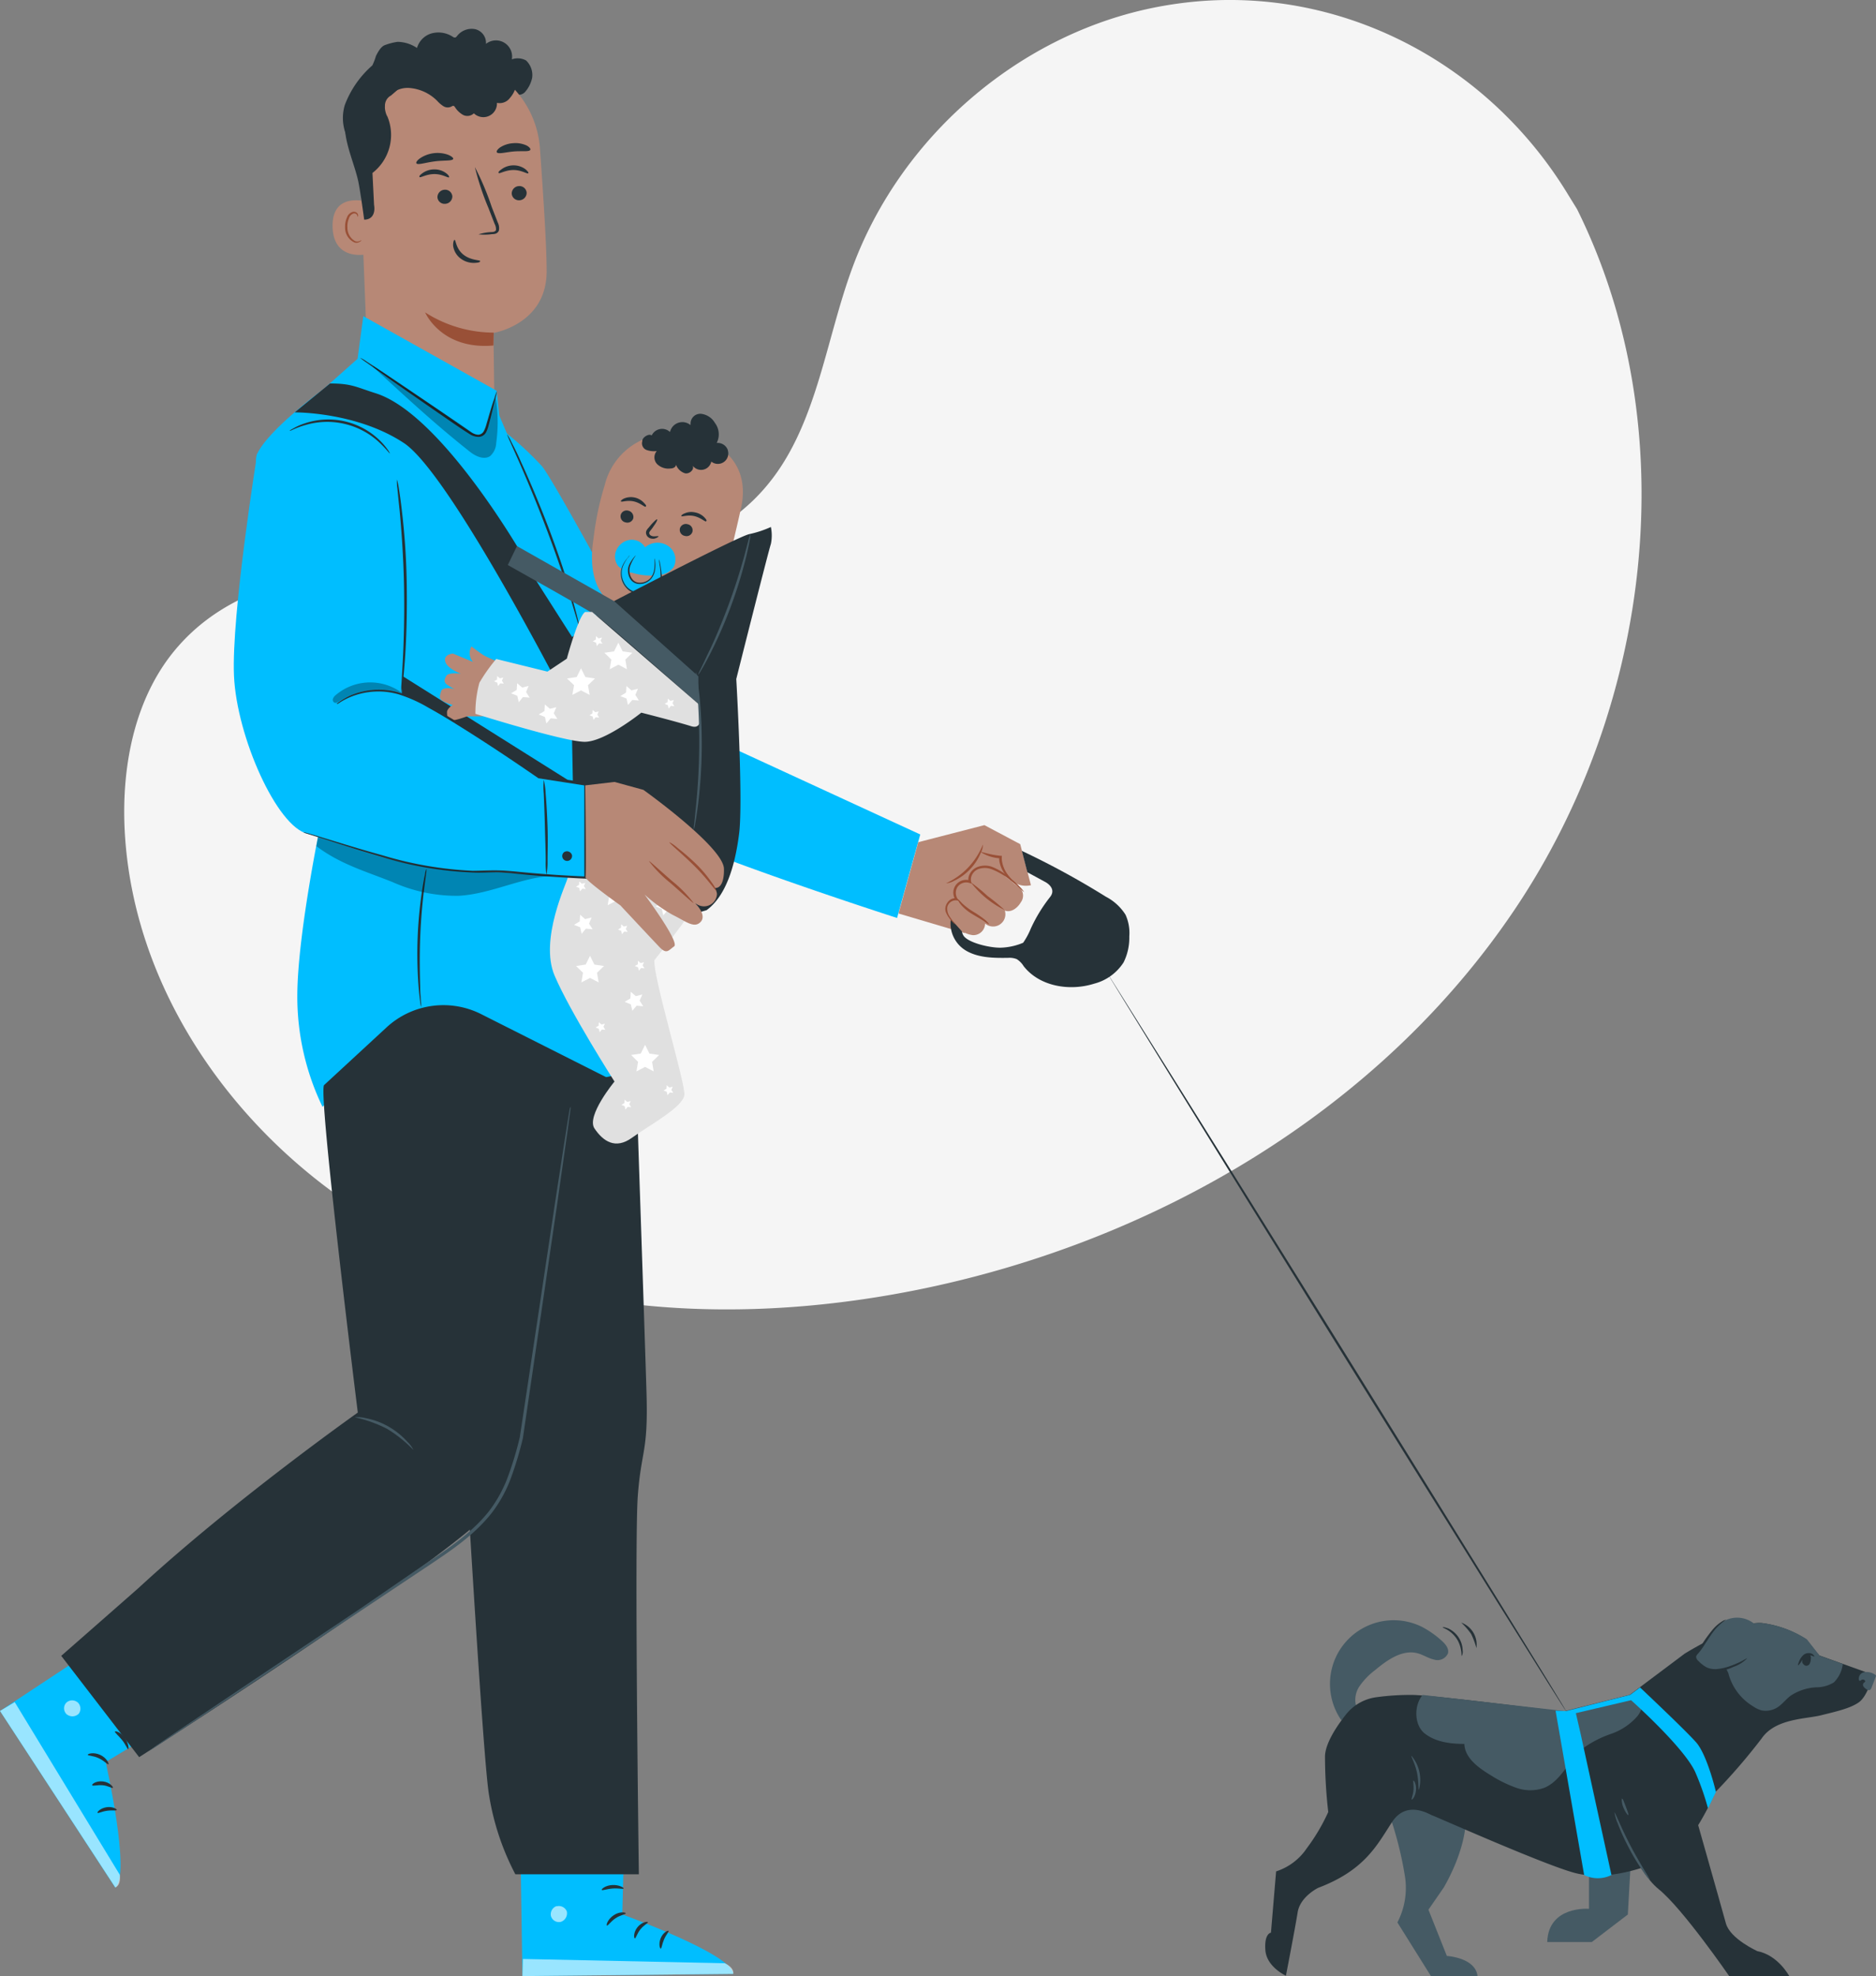 <svg xmlns="http://www.w3.org/2000/svg" viewBox="0 0 305.78 322.08"><rect x="0" y="0" width="305.78" height="322.08" fill="#808080" stroke="none"/><defs><style>.cls-1{fill:#f5f5f5;}.cls-2{fill:#455a64;}.cls-3{fill:#263238;}.cls-4{fill:#00beff;}.cls-5{fill:#b78876;}.cls-6{fill:#995037;}.cls-7{opacity:0.3;}.cls-8{opacity:0.6;}.cls-9{fill:#fff;}.cls-10{fill:#e0e0e0;}</style></defs><g id="Layer_2" data-name="Layer 2"><g id="Layer_1-2" data-name="Layer 1"><g id="freepik--background-simple--inject-3"><path class="cls-1" d="M257.06,34.1l-1.48-2.4c-12.52-20.64-35.17-33.08-59-31.58a64.12,64.12,0,0,0-9.15,1.26C165.7,6,146.81,22.44,139,43.46c-4.6,12.37-5.89,26.6-14.63,36.41C113,92.69,93.68,93.05,76.71,92.52s-36.29-.08-47.6,12.74c-7.09,8-9.35,19.45-8.78,30.2,1.52,28.47,21.36,53.93,46.59,66.58s54.93,13.73,82.59,8.18c38.68-7.79,75.47-29.21,97.58-62.29S274.76,69.8,257.06,34.1Z"></path></g><g id="freepik--Characters--inject-3"><path class="cls-2" d="M259,303.37v7.73s-6.62-.56-6.81,5.41h7.27l5.87-4.48.56-10.06Z"></path><path class="cls-2" d="M238.89,297.1s0,4.27-3.54,10.49l-2.52,3.65,3,7.54s4.68.26,5,3.3h-7.58l-5.48-8.76a12.18,12.18,0,0,0,1.22-7.57,58.87,58.87,0,0,0-2.57-10.12l5.34-1.74Z"></path><path class="cls-2" d="M234.83,267.26a15.4,15.4,0,0,0-3.07-2.12,10.38,10.38,0,0,0-13.13,15.22l2.51-2a3.93,3.93,0,0,1,.44-3.52,11.5,11.5,0,0,1,2.56-2.65c2-1.67,4.48-3.43,7-2.72.89.26,1.68.8,2.58,1a1.86,1.86,0,0,0,2.29-1C236.23,268.6,235.5,267.84,234.83,267.26Z"></path><path class="cls-3" d="M219.36,279.46a7.6,7.6,0,0,1,5-2.85,40.62,40.62,0,0,1,5.93-.37c4,.09,24.5,2.74,24.5,2.74l10.85-2.75,8.94-6.71s8.64-5.38,12.61-5a17.33,17.33,0,0,1,7.21,2.64l2.13,2.64,8.81,3.16s-.91,3.45-2.34,4.47-3.76,1.52-6.2,2.13-7.42.51-9.65,3.76a97.84,97.84,0,0,1-7.53,8.74s-3.86,9.05-7.82,10.78-10.07,3.76-15.15,2.4-22.77-9.25-23.18-9.36-4.17-2.64-6.61,1.13-4.47,7.82-12,10.67c0,0-2.94,1.42-3.35,4S209.6,322,209.6,322s-3.15-1.42-3.35-4.17.91-2.84.91-2.84L208,305a9.56,9.56,0,0,0,5-3.77,31.39,31.39,0,0,0,3.5-5.91,80.11,80.11,0,0,1-.53-9.16C216.07,284.07,217.85,281.37,219.36,279.46Z"></path><path class="cls-2" d="M294.52,267.19a17.33,17.33,0,0,0-7.21-2.64c-2.13-.23-5.61,1.22-8.37,2.62l2.76,5.48a8.92,8.92,0,0,0,4.08,5.47,4.64,4.64,0,0,0,1.35.64,3.59,3.59,0,0,0,3-.8c.58-.47,1.06-1.07,1.66-1.54A8.24,8.24,0,0,1,296,275a5.55,5.55,0,0,0,2.91-.8,5.11,5.11,0,0,0,1.46-3h0l-3.77-1.34Z"></path><path class="cls-3" d="M263,295.19s3.44,9.55,7.36,12.71,11.48,14.15,11.48,14.15h9.79s-1.81-3.4-5.18-4.05c0,0-4.45-2-5.14-4.54s-6.22-22-6.22-22-6.74-5.61-9.36-1.82S263,295.19,263,295.19Z"></path><path class="cls-2" d="M286.41,265.09a4.43,4.43,0,0,0-5-1.09,7,7,0,0,0-2.65,2.41,29,29,0,0,1-2.11,2.93,1.27,1.27,0,0,0-.39.63c-.06.38.24.71.52,1a5.56,5.56,0,0,0,1.14.91c1.39.76,3.11.25,4.58-.35a8.36,8.36,0,0,0,2.32-1.28A3.25,3.25,0,0,0,286,268C285.91,268.1,286.51,265.23,286.41,265.09Z"></path><path class="cls-3" d="M295.72,270c-.05,0-.2-.1-.49-.18a1.08,1.08,0,0,0-1,.19,4.46,4.46,0,0,0-.76,1c-.2.27-.35.42-.39.4s0-.23.13-.55a2.74,2.74,0,0,1,.75-1.14,1.32,1.32,0,0,1,.81-.3,1.29,1.29,0,0,1,.64.15C295.68,269.76,295.77,270,295.72,270Z"></path><path class="cls-3" d="M294.84,269.6a.78.78,0,0,0-.76.28,1,1,0,0,0-.32.8.55.55,0,0,0,0,.28h0a1.09,1.09,0,0,0,.28.36.64.64,0,0,0,.29.16.61.61,0,0,0,.63-.31,1.64,1.64,0,0,0,.19-.72C295.21,270.15,295.16,269.72,294.84,269.6Z"></path><path class="cls-2" d="M304.24,272.53a1.08,1.08,0,0,0-.94.29,1.05,1.05,0,0,0-.31.92.19.19,0,0,0,.09.17c.11.06.21,0,.31-.11a.46.46,0,0,1,.48,0c.1.05.19.19.13.29s-.11.09-.17.14a.48.48,0,0,0-.11.6,1.32,1.32,0,0,0,.48.46.61.61,0,0,0,.47.17c.22,0,.34-.28.42-.5l.68-1.76a.14.14,0,0,0,0-.09.24.24,0,0,0-.12-.16,2.5,2.5,0,0,0-1.53-.45"></path><path class="cls-3" d="M284.8,270.25a5.55,5.55,0,0,1-2.24,1.41,9.16,9.16,0,0,1-2.8.8,3.87,3.87,0,0,1-1.75-.29,5.49,5.49,0,0,1-1.49-1.13,1.38,1.38,0,0,1-.49-.94,1.36,1.36,0,0,1,.48-.89,12.48,12.48,0,0,0,1-1.37,24.08,24.08,0,0,1,1.7-2.31,6.52,6.52,0,0,1,1.49-1.28,1.64,1.64,0,0,1,.67-.27,8.37,8.37,0,0,0-1.93,1.73c-.51.63-1,1.44-1.61,2.35a11.59,11.59,0,0,1-1,1.38c-.2.22-.38.43-.37.62a1,1,0,0,0,.37.64,5.41,5.41,0,0,0,1.37,1.06,3.46,3.46,0,0,0,1.56.27,9,9,0,0,0,2.7-.67,12.43,12.43,0,0,0,1.74-.8A4,4,0,0,1,284.8,270.25Z"></path><path class="cls-2" d="M267.21,275.13a4,4,0,0,1-.44,4.71,10.09,10.09,0,0,1-4.19,2.75,17.65,17.65,0,0,0-4.49,2.3c-2.4,1.95-3.57,5.35-6.41,6.5a6.78,6.78,0,0,1-4.49,0,20.4,20.4,0,0,1-4.11-2c-2-1.21-4.31-2.81-4.4-5.17-2.25,0-4.62-.29-6.41-1.66s-1.84-4.59-.39-6.32L255,278.87l10.65-2.64Z"></path><path class="cls-4" d="M276.44,283.94c-1.86-2.09-9.12-8.92-9.12-8.92l-1.6,1.21-10.42,2.64-1.75-.06,4.66,26.78a5,5,0,0,0,4.45,0l-5-22.9-.8-3.48,9-2.11S274.75,285,276.4,289a42.88,42.88,0,0,1,2,5.74l1.29-2.69S278.28,286,276.44,283.94Z"></path><path class="cls-2" d="M268.94,306.39a6.94,6.94,0,0,1-1.15-1.43,33.51,33.51,0,0,1-2.3-3.81,35,35,0,0,1-1.82-4,7.21,7.21,0,0,1-.52-1.77c.12,0,1.11,2.58,2.71,5.61S269,306.3,268.94,306.39Z"></path><path class="cls-3" d="M264.17,294.85a4.24,4.24,0,0,1-.62-4.06c.12,0,0,.94.2,2A13.1,13.1,0,0,1,264.17,294.85Z"></path><path class="cls-2" d="M265.4,295.82c-.09.05-.49-.48-.8-1.24s-.3-1.43-.2-1.45.33.58.6,1.31S265.51,295.76,265.4,295.82Z"></path><path class="cls-2" d="M231.28,291.68c-.13,0,0-1.3-.33-2.82s-1-2.62-.88-2.69A6.07,6.07,0,0,1,231.28,291.68Z"></path><path class="cls-2" d="M230.11,293.29c-.11-.06.21-.69.28-1.53s-.11-1.52,0-1.56.5.64.41,1.6S230.19,293.37,230.11,293.29Z"></path><path class="cls-3" d="M238.26,269.89c-.07,0,0-.35-.11-.88a4.75,4.75,0,0,0-.71-1.92,4.92,4.92,0,0,0-1.48-1.43c-.46-.27-.8-.38-.8-.45s.38,0,.91.2a4.07,4.07,0,0,1,2.34,3.58A1.41,1.41,0,0,1,238.26,269.89Z"></path><path class="cls-3" d="M240.64,268.58a12.38,12.38,0,0,0-.86-2.29,11.8,11.8,0,0,0-1.61-1.84,3.81,3.81,0,0,1,2.48,4.13Z"></path><path class="cls-3" d="M57,23.12a7.38,7.38,0,0,1-.8-6,16.1,16.1,0,0,1,4.49-6.46c.17-.12-.48.45,0,0a10.2,10.2,0,0,0,.59-1.54c.65-1.31,1.11-1.68,1.6-1.82a9.24,9.24,0,0,1,1.93-.48,5.81,5.81,0,0,1,3.16,1,3.47,3.47,0,0,1,2.46-2.4A4.27,4.27,0,0,1,73.81,6a.55.55,0,0,0,.35.12c.15,0,.24-.14.34-.25a3,3,0,0,1,2.93-1.12,2.29,2.29,0,0,1,1.78,2.4,2.63,2.63,0,0,1,4.22,2.52,2.83,2.83,0,0,1,2.31.18,3.27,3.27,0,0,1,1,2.82,5.06,5.06,0,0,1-1.23,2.4c-.73.64-1.34.24-2.3.45a8.28,8.28,0,0,1-4.28.17"></path><path class="cls-5" d="M88,24.07A15.9,15.9,0,0,0,72.12,9.41h-.8c-8.89.49-13.42,8.32-12.68,17.18l1.61,41H80.61l-.18-13.33S89,52.91,89.1,44.37C89.12,40.25,88.55,31.75,88,24.07Z"></path><path class="cls-6" d="M80.47,54.21a20.78,20.78,0,0,1-11.18-3.3s2.62,6.15,11.14,5.4Z"></path><path class="cls-3" d="M85.84,31.42a1.22,1.22,0,0,1-1.17,1.22,1.17,1.17,0,0,1-1.26-1.08v0a1.22,1.22,0,0,1,1.18-1.23,1.17,1.17,0,0,1,1.25,1.08Z"></path><path class="cls-3" d="M86.1,28.24c-.15.16-1.07-.53-2.4-.53s-2.28.65-2.41.49.09-.35.51-.65a3.28,3.28,0,0,1,1.94-.6,3.21,3.21,0,0,1,1.89.62C86,27.88,86.22,28.17,86.1,28.24Z"></path><path class="cls-3" d="M73.73,32a1.22,1.22,0,0,1-1.18,1.22,1.16,1.16,0,0,1-1.25-1.07v0a1.23,1.23,0,0,1,1.18-1.23A1.18,1.18,0,0,1,73.73,32Z"></path><path class="cls-3" d="M73.19,28.89c-.15.16-1.07-.53-2.4-.52s-2.28.65-2.4.49.08-.35.5-.66a3.33,3.33,0,0,1,1.93-.59,3.11,3.11,0,0,1,1.9.62C73.13,28.53,73.26,28.82,73.19,28.89Z"></path><path class="cls-3" d="M78,38.19a8.57,8.57,0,0,1,2.13-.37c.34,0,.65-.11.71-.33a1.75,1.75,0,0,0-.22-1l-1-2.58a44.2,44.2,0,0,1-2.22-6.68,43.66,43.66,0,0,1,2.74,6.48l1,2.57a2,2,0,0,1,.17,1.32.86.86,0,0,1-.55.49,2.22,2.22,0,0,1-.57.07A8.68,8.68,0,0,1,78,38.19Z"></path><path class="cls-3" d="M74.09,39.09c.21,0,.21,1.42,1.43,2.4s2.73.86,2.74,1.06-.34.28-1,.3a3.57,3.57,0,0,1-2.29-.8,3.09,3.09,0,0,1-1.11-2C73.83,39.44,74,39.08,74.09,39.09Z"></path><path class="cls-3" d="M73.87,25.9c-.13.36-1.44.2-3,.4s-2.78.64-3,.32c-.09-.16.12-.49.62-.84a5.14,5.14,0,0,1,4.53-.56C73.63,25.47,73.92,25.75,73.87,25.9Z"></path><path class="cls-3" d="M86.42,24.45c-.25.32-1.38.12-2.71.24s-2.4.45-2.71.16c-.12-.13,0-.44.48-.8a4.43,4.43,0,0,1,2.15-.71,4.34,4.34,0,0,1,2.22.38C86.35,24,86.53,24.29,86.42,24.45Z"></path><path class="cls-5" d="M59.9,32.91c-.14-.06-5.85-1.74-5.69,4.1s6,4.45,6,4.28S59.9,32.91,59.9,32.91Z"></path><path class="cls-6" d="M58.88,39.14a1.41,1.41,0,0,1-.27.15,1,1,0,0,1-.75,0,2.49,2.49,0,0,1-1.23-2.22,3.17,3.17,0,0,1,.24-1.46,1.19,1.19,0,0,1,.73-.81.52.52,0,0,1,.61.26.92.92,0,0,1,.08.29s.13-.1.07-.34a.63.63,0,0,0-.24-.36.81.81,0,0,0-.57-.13,1.42,1.42,0,0,0-1,.93,3.58,3.58,0,0,0-.3,1.61,2.62,2.62,0,0,0,1.56,2.47,1.08,1.08,0,0,0,.92-.18C58.88,39.27,58.91,39.15,58.88,39.14Z"></path><path class="cls-3" d="M63.73,15.57l2.89-2.49,9.18,1.4,6.41-1.66,3.87.59c-.73,1-.14-.33-1.61-1.44a18.91,18.91,0,0,0-11-4c-4-.08-12,4.75-14.93,7.49-2.3,2.19-2.28,4.09-2.28,4.09-.37,3.16,1.39,6.74,2.1,9.84.36,1.6,1,6.41,1,6.41h0c1.34,0,1.84-1.08,1.61-2.41l-.26-5.2A7.85,7.85,0,0,0,63.15,19C62.87,18.62,62.12,16.45,63.73,15.57Z"></path><path class="cls-3" d="M62.54,17a4.18,4.18,0,0,1,4.08-2.67,7.15,7.15,0,0,1,4.64,2.11,5,5,0,0,0,1,.86,1.32,1.32,0,0,0,1.29.08c.12-.06.25-.16.39-.12a.43.43,0,0,1,.21.19,3.71,3.71,0,0,0,1.35,1.29,1.54,1.54,0,0,0,1.74-.27A2.22,2.22,0,0,0,81,16.76a2.08,2.08,0,0,0,2.12-.8,4.33,4.33,0,0,0-.36-6.11,5.11,5.11,0,0,0-.71-.51,7.94,7.94,0,0,0-2.82-.8,35.77,35.77,0,0,0-4.62-.34,5.69,5.69,0,0,0-2,.24c-.89.32-1.61,1-2.57,1.16a4.48,4.48,0,0,1-1.77-.29,7.25,7.25,0,0,0-2.57-.37,6.81,6.81,0,0,0-4.25,2.66,7.16,7.16,0,0,0-1.79,3.08,3,3,0,0,0,1.14,3.2,1.48,1.48,0,0,0,1.35.18.89.89,0,0,0,.5-1.16h0"></path><path class="cls-4" d="M82.3,70.39a53.07,53.07,0,0,1,6,5.55c2.37,2.7,23.63,42.52,23.63,42.52L150,136l-3.78,13.61s-38.66-12.42-44.71-17.17-15.61-25.79-15.61-25.79Z"></path><path class="cls-4" d="M52.57,63.55S43.76,70,41.9,74,52.57,132.7,52.57,132.7,48.46,152,48.46,162.39a41.33,41.33,0,0,0,4.11,18l14.21-13.89s25,13.25,31.6,11.68,9.48-1.29,9.48-1.29L97.75,106.15,81.37,67.7l-.4-4L59.22,51.53l-.94,6.95Z"></path><path class="cls-3" d="M94.61,102.81a9.71,9.71,0,0,1-.42-1.29c-.27-.89-.62-2.09-1.06-3.52-.91-3-2.25-7-3.93-11.47s-3.33-8.39-4.57-11.22L83.15,72a10.25,10.25,0,0,1-.51-1.25,8.38,8.38,0,0,1,.66,1.17c.4.8,1,1.91,1.6,3.32,1.3,2.82,3,6.77,4.68,11.22s3,8.54,3.83,11.53c.42,1.5.74,2.72.92,3.57A8.13,8.13,0,0,1,94.61,102.81Z"></path><path class="cls-3" d="M81,63.73a6.21,6.21,0,0,1-.26,1.21l-.8,3.26c-.1.35-.18.7-.29,1.08a5,5,0,0,1-.42,1.17A1.4,1.4,0,0,1,78,71.2a2.68,2.68,0,0,1-1.43-.44c-1.61-1-3.27-2.2-5.07-3.42C68,64.9,64.75,62.67,62.43,61l-2.74-1.94a8.76,8.76,0,0,1-1-.76,6.34,6.34,0,0,1,1.07.62l2.8,1.84C65,62.4,68.2,64.55,71.77,67l5,3.44a2.29,2.29,0,0,0,1.18.4,1.05,1.05,0,0,0,.9-.57,5.13,5.13,0,0,0,.42-1.09c.1-.36.21-.72.31-1.06.38-1.31.71-2.41,1-3.21A8.16,8.16,0,0,1,81,63.73Z"></path><g class="cls-7"><path d="M80.79,64.75c-.8,1.72-1,3.74-1.79,5.46a1.6,1.6,0,0,1-1,.8c-.31,0-1-.47-1.25-.65-5.29-3.69-10.61-7-15.9-10.73v.21c5.26,4.81,9.82,9.1,15.75,13.79.93.74,2.28,1.36,3.28.71a3,3,0,0,0,1-2.13A24.88,24.88,0,0,0,80.79,64.75Z"></path></g><path class="cls-3" d="M68.65,164.13a3.61,3.61,0,0,1-.16-.87c-.09-.57-.18-1.39-.26-2.4a69.35,69.35,0,0,1,.61-16c.16-1,.31-1.82.44-2.4a2.81,2.81,0,0,1,.23-.86,4.35,4.35,0,0,1-.07.88c-.08.66-.19,1.46-.31,2.41-.25,2-.52,4.8-.64,7.95s-.06,5.94,0,8c0,1,.09,1.76.12,2.41A3.88,3.88,0,0,1,68.65,164.13Z"></path><path class="cls-4" d="M84.73,294.44l.42,27.62,34.37-.36c-.25-3.27-18.09-9.68-18.09-9.68l.46-17.71Z"></path><g class="cls-8"><path class="cls-9" d="M90.79,310.63a1.42,1.42,0,0,0-1,1.6,1.35,1.35,0,0,0,1.6,1,1.47,1.47,0,0,0,1-1.71,1.4,1.4,0,0,0-1.76-.8"></path></g><g class="cls-8"><path class="cls-9" d="M85.15,322.06l.07-2.79,32.92.7s1.54.65,1.38,1.73Z"></path></g><path class="cls-3" d="M102,311.83c0,.17-.85.26-1.66.8s-1.25,1.26-1.41,1.2.09-1,1.09-1.68S102,311.68,102,311.83Z"></path><path class="cls-3" d="M105.61,313.29c0,.16-.68.46-1.24,1.17s-.73,1.47-.89,1.46-.28-.95.43-1.83S105.61,313.13,105.61,313.29Z"></path><path class="cls-3" d="M107.7,317.59c-.15,0-.39-.81,0-1.73s1.2-1.3,1.27-1.16-.41.63-.74,1.4S107.85,317.56,107.7,317.59Z"></path><path class="cls-3" d="M101.65,307.79c-.07.15-.8-.08-1.8,0s-1.68.37-1.77.23.62-.75,1.73-.8S101.73,307.66,101.65,307.79Z"></path><path class="cls-3" d="M100.78,303.72a3.14,3.14,0,0,1-1.72,0,7.59,7.59,0,0,1-1.8-.53,9.25,9.25,0,0,1-1-.51,2.63,2.63,0,0,1-.53-.4.74.74,0,0,1-.08-.9.91.91,0,0,1,.73-.39,2,2,0,0,1,.64.08,6.84,6.84,0,0,1,1.08.36,6.13,6.13,0,0,1,1.6,1c.8.73,1.08,1.36,1,1.39s-.47-.47-1.29-1.07a7.2,7.2,0,0,0-1.54-.85,8.78,8.78,0,0,0-1-.29c-.36-.09-.67-.09-.8.08s0,.08,0,.19a2.19,2.19,0,0,0,.39.29c.29.18.6.35.91.51a9.84,9.84,0,0,0,1.67.62A10.56,10.56,0,0,1,100.78,303.72Z"></path><path class="cls-3" d="M100.57,304a2.83,2.83,0,0,1-.47-1.66,5.47,5.47,0,0,1,.21-1.89,6.08,6.08,0,0,1,.43-1.05,1.46,1.46,0,0,1,1.09-.88.79.79,0,0,1,.72.48,1.87,1.87,0,0,1,.19.62,4.5,4.5,0,0,1,0,1.16,4.13,4.13,0,0,1-.72,1.79c-.67.9-1.36,1.1-1.38,1a6.8,6.8,0,0,0,1-1.27,4,4,0,0,0,.53-1.61,3.29,3.29,0,0,0,0-1c-.06-.37-.2-.66-.33-.62a1.22,1.22,0,0,0-.6.57,4.87,4.87,0,0,0-.41.94,5.57,5.57,0,0,0-.32,1.72C100.48,303.31,100.64,303.93,100.57,304Z"></path><path class="cls-4" d="M23.05,263.64,0,278.86l18.78,28.77c2.63-2-1.56-20.45-1.56-20.45L32.39,278Z"></path><g class="cls-8"><path class="cls-9" d="M12.66,277.46a1.39,1.39,0,0,0-1.87.06,1.34,1.34,0,0,0,.05,1.85,1.48,1.48,0,0,0,2-.07,1.41,1.41,0,0,0-.27-1.93"></path></g><g class="cls-8"><path class="cls-9" d="M0,278.85l2.4-1.44,17.12,28.13s.28,1.64-.72,2.09Z"></path></g><path class="cls-3" d="M17.67,287.54c-.14.09-.66-.57-1.6-1s-1.73-.37-1.76-.54.92-.48,2,0S17.82,287.49,17.67,287.54Z"></path><path class="cls-3" d="M18.39,291.38c-.12.12-.75-.34-1.65-.42s-1.61.18-1.71,0,.65-.76,1.77-.62S18.52,291.28,18.39,291.38Z"></path><path class="cls-3" d="M15.9,295.45c-.12-.11.46-.76,1.47-.91s1.74.32,1.66.46-.76,0-1.61.12S16,295.58,15.9,295.45Z"></path><path class="cls-3" d="M20.89,285.07c-.16,0-.39-.74-1-1.49s-1.22-1.22-1.15-1.37,1,.12,1.6,1S21.05,285.07,20.89,285.07Z"></path><path class="cls-3" d="M23.87,282.17c-.06,0-.51-.46-.94-1.45a7.9,7.9,0,0,1-.62-2.93,1.78,1.78,0,0,1,.06-.65.72.72,0,0,1,.7-.55.91.91,0,0,1,.72.4,1.88,1.88,0,0,1,.28.59,6.12,6.12,0,0,1,.28,1.1,6.05,6.05,0,0,1,0,1.9,3,3,0,0,1-.62,1.6c-.09,0,.14-.65.2-1.66a6.92,6.92,0,0,0-.11-1.76,8,8,0,0,0-.28-1c-.12-.35-.29-.62-.47-.61s-.1,0-.15.14a1.93,1.93,0,0,0,0,.48,9.24,9.24,0,0,0,.06,1.05,10.06,10.06,0,0,0,.38,1.73A15,15,0,0,1,23.87,282.17Z"></path><path class="cls-3" d="M23.55,282.11c-.06,0,.26-.64,1.14-1.28a5.54,5.54,0,0,1,2.82-1,1.38,1.38,0,0,1,1.32.45.79.79,0,0,1,0,.86,2.23,2.23,0,0,1-.43.49,3.68,3.68,0,0,1-1,.63,4,4,0,0,1-1.89.36c-1.11-.08-1.66-.55-1.6-.6a12.25,12.25,0,0,0,1.6.19,4.12,4.12,0,0,0,1.65-.43,3.43,3.43,0,0,0,.8-.57c.27-.25.45-.52.35-.61a1,1,0,0,0-.8-.2,5.7,5.7,0,0,0-1,.15,6.07,6.07,0,0,0-1.6.66C24,281.69,23.62,282.17,23.55,282.11Z"></path><path class="cls-3" d="M52.82,176.85c-1,1.22,5.5,53.37,5.5,53.37s-20.17,14.25-35.64,28.5c-1.12,1-12.7,11.15-12.7,11.15l12.7,16.51s55-35.07,58.44-41.62,19-68.54,19-68.54L78.46,165.3A13.66,13.66,0,0,0,63,167.45Z"></path><path class="cls-3" d="M72.6,182c.28,2.28,5.7,102.63,7.12,110.61A42,42,0,0,0,84,305.47h20.13s-.74-54.16-.17-61.69,1.7-7,1.42-16.68-1.71-51-1.71-52.16S72.6,182,72.6,182Z"></path><path class="cls-2" d="M93,180.4v.27l-.1.8c-.1.71-.24,1.74-.42,3.05-.38,2.68-.93,6.53-1.61,11.35-1.41,9.66-3.39,23.14-5.64,38.52h0a57.58,57.58,0,0,1-1.89,6.33,21.6,21.6,0,0,1-3.3,6c-3,3.73-6.92,6.25-10.57,8.7l-10.61,7.07-18,12-12.13,8-3.34,2.19-.86.55a1.92,1.92,0,0,1-.31.18l.28-.22a8.36,8.36,0,0,0,.8-.58l3.27-2.23,12.12-8.14,17.93-12L69.15,255c3.66-2.45,7.57-5,10.48-8.61a21.44,21.44,0,0,0,3.21-5.86,56.53,56.53,0,0,0,1.88-6.27h0c2.32-15.36,4.34-28.84,5.79-38.5.74-4.81,1.33-8.65,1.75-11.33.21-1.31.37-2.33.48-3,.06-.33.1-.59.14-.8A.66.66,0,0,1,93,180.4Z"></path><path class="cls-2" d="M67.39,236.32a21.18,21.18,0,0,0-4.32-3.46A21.1,21.1,0,0,0,57.84,231a4.41,4.41,0,0,1,1.66.11,12.09,12.09,0,0,1,3.77,1.36A12.38,12.38,0,0,1,66.42,235,4.64,4.64,0,0,1,67.39,236.32Z"></path><path class="cls-5" d="M120.84,82.57s-2.3,10.37-3.3,13.05a23.81,23.81,0,0,0-1.16,3.68l-.89,3.36a7.29,7.29,0,0,1-8.6,5.23h0a7.27,7.27,0,0,1-5.61-8.63v-.13c-4.26-1.53-5.36-6.2-4.54-11.34a48.33,48.33,0,0,1,1.83-8.74,10.92,10.92,0,0,1,6.27-7.43,12.61,12.61,0,0,1,12,1C120.44,74.93,121.67,78.41,120.84,82.57Z"></path><path class="cls-3" d="M101.18,83.9a1,1,0,0,0,.8,1.24h0a1,1,0,0,0,1.24-.66v0a1.06,1.06,0,0,0-.81-1.25h0a1,1,0,0,0-1.24.7Z"></path><path class="cls-3" d="M101.21,81.72c.09.16,1-.25,2.1,0s1.79,1,1.94.85,0-.31-.31-.64a2.89,2.89,0,0,0-3.23-.68C101.32,81.43,101.15,81.65,101.21,81.72Z"></path><path class="cls-3" d="M110.83,86.1a1,1,0,0,0,.79,1.24h0a1,1,0,0,0,1.24-.66v0a1,1,0,0,0-.79-1.24h0a1,1,0,0,0-1.25.69Z"></path><path class="cls-3" d="M111.05,84.11c.1.16,1-.25,2.1,0s1.8,1,1.95.85,0-.32-.3-.65a2.84,2.84,0,0,0-1.53-.8,2.68,2.68,0,0,0-1.7.17C111.2,83.82,111.05,84,111.05,84.11Z"></path><path class="cls-6" d="M101.35,99.13s5.6,1.32,7.16.64c0,0-1.44,2.52-7.36.93Z"></path><path class="cls-3" d="M107.11,84.65c-.06-.05-.28.13-.59.45-.16.16-.34.35-.53.58l-.29.35a1.87,1.87,0,0,0-.33.45.81.81,0,0,0,0,.68.88.88,0,0,0,.39.46,1,1,0,0,0,.49.17,1.41,1.41,0,0,0,.41,0c.48-.13.69-.32.67-.38s-.31,0-.71,0a1,1,0,0,1-.6-.17.48.48,0,0,1-.17-.23.34.34,0,0,1,0-.28,1.78,1.78,0,0,1,.25-.36l.28-.37c.16-.24.32-.46.44-.65C107.05,85,107.17,84.7,107.11,84.65Z"></path><path class="cls-4" d="M108.79,88.91a3.09,3.09,0,0,0-3.64.29A2.54,2.54,0,0,0,102.59,88a2.86,2.86,0,0,0-2.21,1.89,2.54,2.54,0,0,0,.41,2.4,4.13,4.13,0,0,0,2.29,1.07,10.43,10.43,0,0,0,4.71.31,3.23,3.23,0,0,0,2-1.23A2.67,2.67,0,0,0,108.79,88.91Z"></path><path class="cls-4" d="M107.71,94.58a2.52,2.52,0,0,1-1.61,1.76,3.63,3.63,0,0,1-3.67-.22,3.38,3.38,0,0,1-1.16-3.5,5.37,5.37,0,0,1,1.36-2.14h1a4.89,4.89,0,0,0-1.2,2.47c0,1.07.72,2.41,2.35,2,2.55-.54,1.86-4,1.86-4l.71.17A15.69,15.69,0,0,1,107.71,94.58Z"></path><path class="cls-3" d="M102.66,90.48a3.14,3.14,0,0,1-.39.51,5.58,5.58,0,0,0-.8,1.48,3.27,3.27,0,0,0,.2,2.4A2.92,2.92,0,0,0,104,96.56a4.14,4.14,0,0,0,2.87-.8,2.28,2.28,0,0,0,.71-1.09,3.17,3.17,0,0,0,.08-1.15c0-.72-.13-1.31-.18-1.71a3.55,3.55,0,0,1-.06-.64,2.69,2.69,0,0,1,.16.62,16.57,16.57,0,0,1,.25,1.72,3,3,0,0,1,0,1.23,2.4,2.4,0,0,1-.76,1.19,4.21,4.21,0,0,1-3,.88,3.13,3.13,0,0,1-1.56-.61,3.45,3.45,0,0,1-1.13-3.8,4.8,4.8,0,0,1,.93-1.49A2.5,2.5,0,0,1,102.66,90.48Z"></path><path class="cls-3" d="M106.69,91a1.13,1.13,0,0,1,.1.44,5,5,0,0,1,0,1.22,3,3,0,0,1-.68,1.71,2.49,2.49,0,0,1-2.09.8,1.8,1.8,0,0,1-1.08-.54,2.29,2.29,0,0,1-.51-1,2.76,2.76,0,0,1-.06-1,2.9,2.9,0,0,1,.29-.81,6.24,6.24,0,0,1,.68-1,1.57,1.57,0,0,1,.31-.32,7.18,7.18,0,0,0-.8,1.42,2.74,2.74,0,0,0-.24.8,2.48,2.48,0,0,0,.08.9,2.09,2.09,0,0,0,.47.88,1.48,1.48,0,0,0,.92.46,2.34,2.34,0,0,0,1.9-.69,2.94,2.94,0,0,0,.67-1.6A11.61,11.61,0,0,0,106.69,91Z"></path><path class="cls-3" d="M118.64,73.37a1.76,1.76,0,0,0-1.82-1.18,3.08,3.08,0,0,0-.29-3.26,3,3,0,0,0-2.29-1.49A1.59,1.59,0,0,0,112.56,69a1.43,1.43,0,0,0,0,.29,2.06,2.06,0,0,0-3.35,1.12,1.88,1.88,0,0,0-2.66.08,2,2,0,0,0-.33.48c-.45-.39-1.6.36-1.52.92a1.16,1.16,0,0,0,.64,1.43,3.54,3.54,0,0,0,1.71.19,1.59,1.59,0,0,0,.07,2.14,2.64,2.64,0,0,0,2.19.7c.4,0,.89-.23.87-.63a2.29,2.29,0,0,0,1.49,1.42c.7.13,1.52-.57,1.25-1.23a1.7,1.7,0,0,0,2.39.32,1.76,1.76,0,0,0,.63-1,1.7,1.7,0,0,0,2.69-1.83Z"></path><path class="cls-3" d="M93.25,103.82c.35-.11,5.89-5.36,5.89-5.36s21.2-11.07,23-11.41a17.2,17.2,0,0,0,3.51-1.16,6.8,6.8,0,0,1,0,2.77c-.34.92-5.64,22-5.64,22s1.15,19.82.46,25.23-2.19,10.17-5.3,12.45l-3.11.92s1.38-1.5,0-4.6-6.57-14.42-12.91-16.14c0,0-2.76-.34-3.92,3.57s-2,6-2,6L62.18,134,60.8,120l4,.35-7.26-6.22,3.34-6.92,32.5,20.43-.23-11.87S73.56,77.31,65.84,72.21s-17.8-5-17.8-5l5.76-4.71c3.52,0,4.22.58,7.46,1.6,10.93,3.48,24.4,27.24,24.4,27.24v.58Z"></path><path class="cls-2" d="M113.84,114.73s-15.27-13.51-16.65-14.42-14.42-8.22-14.42-8.22L84.26,89l15.88,9,13.69,12.23Z"></path><path class="cls-5" d="M76.84,105.36a2.17,2.17,0,0,0,.26,2.52h0l-3.27-1.36s-1.56.1-1.26,1.28,2.55,2,2.55,2-2-.27-2.37.35-.37,1,0,1.34a7.35,7.35,0,0,0,1.34.81s-1.92-.5-2.19.36-.34,1.21.29,1.61a6.45,6.45,0,0,0,1.6.61s-.93.6-.93,1.19.08,1.06.57,1.29,2.69-.61,2.69-.61h2.57l2-2.61,1.6-4.38-.39-1.6s-2.59-1.05-3.15-1.42S76.84,105.36,76.84,105.36Z"></path><path class="cls-10" d="M113.84,114.73l-17.34-15H95.39c-1.1.59-3,7.62-3,7.62l-3.16,2.11-8.35-2.06a27.6,27.6,0,0,0-2.74,3.87,18.68,18.68,0,0,0-.65,5.07S92,120.9,95.31,120.9s9.22-4.75,9.22-4.75,5.68,1.44,8.14,2.21S113.84,114.73,113.84,114.73Z"></path><polygon class="cls-9" points="94.7 108.92 95.41 110.34 96.98 110.58 95.84 111.68 96.11 113.25 94.7 112.52 93.29 113.25 93.57 111.68 92.42 110.58 94 110.34 94.7 108.92"></polygon><polygon class="cls-9" points="100.79 104.74 101.49 106.16 103.07 106.39 101.93 107.5 102.19 109.07 100.79 108.33 99.38 109.07 99.65 107.5 98.51 106.39 100.09 106.16 100.79 104.74"></polygon><polygon class="cls-9" points="86.16 111.79 85.75 112.79 86.33 113.7 85.24 113.61 84.55 114.45 84.31 113.39 83.3 113 84.22 112.44 84.29 111.35 85.11 112.06 86.16 111.79"></polygon><polygon class="cls-9" points="88.81 114.81 89.63 115.52 90.68 115.26 90.26 116.25 90.84 117.17 89.76 117.07 89.06 117.91 88.82 116.85 87.81 116.45 88.74 115.89 88.81 114.81"></polygon><polygon class="cls-9" points="102.11 111.81 102.93 112.52 103.98 112.25 103.56 113.25 104.14 114.17 103.05 114.08 102.36 114.91 102.12 113.85 101.11 113.45 102.04 112.89 102.11 111.81"></polygon><polygon class="cls-9" points="96.6 115.71 97.03 116.08 97.58 115.94 97.36 116.47 97.66 116.95 97.09 116.9 96.73 117.33 96.61 116.78 96.08 116.57 96.56 116.28 96.6 115.71"></polygon><polygon class="cls-9" points="97.14 103.67 97.57 104.05 98.12 103.9 97.89 104.42 98.2 104.91 97.64 104.86 97.28 105.29 97.15 104.74 96.62 104.53 97.11 104.24 97.14 103.67"></polygon><polygon class="cls-9" points="108.85 113.86 109.28 114.23 109.83 114.09 109.61 114.61 109.91 115.09 109.35 115.04 108.99 115.48 108.86 114.93 108.33 114.72 108.82 114.42 108.85 113.86"></polygon><polygon class="cls-9" points="81.05 110.18 81.48 110.56 82.03 110.42 81.81 110.94 82.11 111.42 81.54 111.37 81.18 111.81 81.05 111.26 80.52 111.04 81.01 110.75 81.05 110.18"></polygon><path class="cls-10" d="M97.44,129c-.45.32-4.81,13.34-4.92,14.09s-4.63,10-2.13,15.9,9.77,17.28,9.77,17.28-4.64,5.61-3.26,7.65,3.38,3.5,6.14,1.49,8.38-5,8.51-7-5.13-19.28-4.89-21.92c0,0,4.9-6.12,5.39-7.16s2.79-2.25,0-6.23S101.6,125.87,97.44,129Z"></path><polygon class="cls-9" points="100.45 143.2 101.15 144.63 102.73 144.86 101.59 145.96 101.86 147.53 100.45 146.8 99.05 147.53 99.31 145.96 98.17 144.86 99.74 144.63 100.45 143.2"></polygon><polygon class="cls-9" points="96.17 155.78 96.88 157.2 98.45 157.44 97.31 158.54 97.58 160.11 96.17 159.38 94.76 160.11 95.03 158.54 93.89 157.44 95.47 157.2 96.17 155.78"></polygon><polygon class="cls-9" points="105.15 170.29 105.85 171.71 107.43 171.94 106.29 173.06 106.55 174.62 105.15 173.88 103.74 174.62 104 173.06 102.87 171.94 104.44 171.71 105.15 170.29"></polygon><polygon class="cls-9" points="106.54 139.02 107.24 140.44 108.82 140.68 107.67 141.78 107.95 143.35 106.54 142.62 105.13 143.35 105.4 141.78 104.26 140.68 105.83 140.44 106.54 139.02"></polygon><polygon class="cls-9" points="100.53 133.73 100.11 134.73 100.7 135.65 99.61 135.56 98.92 136.4 98.67 135.33 97.66 134.94 98.59 134.38 98.65 133.29 99.48 134 100.53 133.73"></polygon><polygon class="cls-9" points="94.56 149.09 95.38 149.8 96.43 149.53 96.01 150.53 96.59 151.45 95.5 151.35 94.81 152.19 94.57 151.13 93.56 150.73 94.49 150.17 94.56 149.09"></polygon><polygon class="cls-9" points="102.81 161.64 103.63 162.35 104.69 162.08 104.26 163.08 104.84 164 103.76 163.91 103.07 164.74 102.82 163.69 101.81 163.28 102.75 162.72 102.81 161.64"></polygon><polygon class="cls-9" points="107.86 146.08 108.67 146.81 109.73 146.53 109.3 147.53 109.89 148.46 108.8 148.36 108.11 149.19 107.87 148.13 106.86 147.73 107.79 147.17 107.86 146.08"></polygon><polygon class="cls-9" points="101.25 150.64 101.67 151.01 102.23 150.88 102 151.4 102.31 151.88 101.75 151.82 101.38 152.26 101.26 151.71 100.73 151.5 101.22 151.2 101.25 150.64"></polygon><polygon class="cls-9" points="101.56 138.73 101.99 139.11 102.54 138.96 102.31 139.48 102.62 139.96 102.05 139.91 101.69 140.36 101.56 139.8 101.03 139.59 101.52 139.3 101.56 138.73"></polygon><polygon class="cls-9" points="103.99 156.59 104.42 156.96 104.97 156.82 104.74 157.34 105.05 157.82 104.49 157.77 104.13 158.21 104 157.65 103.47 157.44 103.96 157.16 103.99 156.59"></polygon><polygon class="cls-9" points="101.82 179.22 102.24 179.59 102.8 179.45 102.57 179.97 102.88 180.45 102.31 180.4 101.95 180.84 101.82 180.28 101.29 180.07 101.78 179.78 101.82 179.22"></polygon><polygon class="cls-9" points="97.61 166.6 98.04 166.98 98.59 166.84 98.36 167.36 98.67 167.84 98.1 167.79 97.74 168.23 97.61 167.68 97.08 167.46 97.57 167.17 97.61 166.6"></polygon><polygon class="cls-9" points="108.67 176.87 109.1 177.25 109.65 177.1 109.43 177.63 109.73 178.11 109.17 178.06 108.8 178.49 108.68 177.94 108.16 177.73 108.64 177.44 108.67 176.87"></polygon><polygon class="cls-9" points="94.42 143.66 94.84 144.03 95.39 143.89 95.17 144.41 95.47 144.89 94.91 144.84 94.54 145.28 94.42 144.72 93.89 144.51 94.38 144.22 94.42 143.66"></polygon><path class="cls-2" d="M113.46,109.54a4.68,4.68,0,0,1,.19,1c.1.65.22,1.6.35,2.75a80.94,80.94,0,0,1-.27,18.23c-.15,1.15-.3,2.09-.42,2.73a5,5,0,0,1-.23,1,5,5,0,0,1,.07-1c.08-.73.17-1.65.28-2.75.24-2.31.48-5.53.53-9.08s-.09-6.77-.26-9.09q-.12-1.65-.21-2.76A4.19,4.19,0,0,1,113.46,109.54Z"></path><path class="cls-2" d="M122.33,87.1a5.3,5.3,0,0,1-.14,1c-.1.61-.3,1.49-.55,2.57a74.32,74.32,0,0,1-6.07,16.25c-.52,1-.95,1.77-1.27,2.3a4.44,4.44,0,0,1-.53.8,5,5,0,0,1,.39-.89c.31-.64.69-1.42,1.14-2.4,1-2,2.2-4.81,3.39-8s2.07-6.1,2.66-8.23L122,88A4.17,4.17,0,0,1,122.33,87.1Z"></path><path class="cls-5" d="M149.67,137.26l10.78-2.78,5.84,3.1,1.75,6.69a3.69,3.69,0,0,1-3.86-1.5l-1.5-1-2.7,1.61-2.73,8.7-10.8-3.2Z"></path><path class="cls-5" d="M163.23,142.14a3.68,3.68,0,0,0-3.46-.39,2.39,2.39,0,0,0-1.21,1,1.42,1.42,0,0,0,.07,1.52,1.48,1.48,0,0,0-2.09,0l-.11.13a2.09,2.09,0,0,0,0,2.4,2,2,0,0,0-1.38,1.91,4,4,0,0,0,3.52,3.7,1.92,1.92,0,0,0,2-1.89,2,2,0,0,0,3.21-2.12c1,.4,2.07-.41,2.6-1.33a1.82,1.82,0,0,0-.11-2.34c-.29-.26-.7-.48-1-.75-.8-.8-1.6-1.07-2.07-1.9"></path><path class="cls-6" d="M163.74,148.31a15.72,15.72,0,0,1-5.51-4.52,30.17,30.17,0,0,1,2.76,2.26A29.74,29.74,0,0,1,163.74,148.31Z"></path><path class="cls-6" d="M161.2,150.64a4.14,4.14,0,0,1-.8-.5c-.48-.32-1.2-.72-2-1.21a7.21,7.21,0,0,1-1.81-1.53c-.39-.48-.51-.85-.47-.88a7.07,7.07,0,0,1,.68.68,11.62,11.62,0,0,0,1.82,1.38,16.75,16.75,0,0,1,1.92,1.32C161,150.29,161.24,150.6,161.2,150.64Z"></path><path class="cls-3" d="M183.46,149.09a8.3,8.3,0,0,0-3.2-2.94,132.53,132.53,0,0,0-13.7-7.47l.9,3.48,2.94,1.6s1.94,1,.73,2.47a25.31,25.31,0,0,0-3.11,5.1,12.07,12.07,0,0,1-1.25,2.32,10.19,10.19,0,0,1-3.57.8c-1.78.07-5.47-.8-6.18-2a2,2,0,0,1-.24-.66l-1.79-2a5.13,5.13,0,0,0,2.58,5.21c2,1.12,4.43,1.14,6.73,1.11a3.2,3.2,0,0,1,1.43.21,3.58,3.58,0,0,1,1.13,1.16c2.6,3.3,7.48,4.1,11.48,2.84a8.1,8.1,0,0,0,4.8-3.47,9,9,0,0,0,.93-4.22A7.22,7.22,0,0,0,183.46,149.09Z"></path><path class="cls-3" d="M255.26,278.87c-.09.06-17-27-37.78-60.41S180,157.88,180,157.83s17,27,37.79,60.41S255.36,278.81,255.26,278.87Z"></path><path class="cls-6" d="M166.92,145.39c-.06,0-.87-.88-2.45-2.09a10.62,10.62,0,0,0-3-1.69,3.12,3.12,0,0,0-1.91,0,1.94,1.94,0,0,0-1.28,1.41,1.72,1.72,0,0,0,0,.64l.09.36-.35-.12a1.74,1.74,0,0,0-1.95.66,1.76,1.76,0,0,0,0,1.9l.24.36-.42-.08a1.43,1.43,0,0,0-1.49,1.11,2.25,2.25,0,0,0,.41,1.55c.51.8.92,1.21.89,1.24a1,1,0,0,1-.32-.25,4.8,4.8,0,0,1-.74-.88,3.63,3.63,0,0,1-.41-.72,1.53,1.53,0,0,1-.11-1,1.93,1.93,0,0,1,.58-1,1.49,1.49,0,0,1,1.25-.39l-.18.28a2.08,2.08,0,0,1,2.37-3.17l-.27.25a2.15,2.15,0,0,1,0-.8,2.39,2.39,0,0,1,1.61-1.71,3.44,3.44,0,0,1,2.15,0,10.18,10.18,0,0,1,3,1.83,18.73,18.73,0,0,1,1.73,1.6A3.52,3.52,0,0,1,166.92,145.39Z"></path><path class="cls-6" d="M159.84,138.86c0-.11,1.41.45,3.27.62h.18v.18a3.09,3.09,0,0,0,0,.43,4.86,4.86,0,0,0,.93,2.4c.39.55.72.81.68.88s-.42-.16-.91-.69a4.67,4.67,0,0,1-1.12-2.52v-.48l.19.21A6.59,6.59,0,0,1,159.84,138.86Z"></path><path class="cls-6" d="M160.21,137.66a2.82,2.82,0,0,1-.33,1.3,8.79,8.79,0,0,1-4.4,4.61,3,3,0,0,1-1.28.39,11.72,11.72,0,0,0,6-6.3Z"></path><path class="cls-4" d="M87.82,126.62s-17.38-12.34-22.34-13.51l1.33-29.38s.34-13-10.59-13.32S41.92,74,41.92,74s-4.23,26.23-3.78,36.16,7,24.6,12,25.73,25.29,8.82,33.41,6.77l12,.35V127.75Z"></path><path class="cls-3" d="M54.85,114.73l.13-.12a5,5,0,0,1,.44-.32,10.24,10.24,0,0,1,1.82-1,11.89,11.89,0,0,1,7.65-.48,23,23,0,0,1,5,2.18c1.75.94,3.57,2,5.5,3.21q5.75,3.6,12.51,8.21h-.08l7.67,1.12h.18V143.2h-.22c-3.3-.14-6.51-.36-9.61-.64-1.54-.15-3-.31-4.51-.37s-2.91.08-4.33,0a59.37,59.37,0,0,1-14.66-2.48c-4-1.15-7.21-2.22-9.46-2.94l-2.54-.8-.65-.21-.23-.09a.59.59,0,0,1,.23,0l.67.18,2.56.76c2.23.67,5.45,1.7,9.5,2.81A60.07,60.07,0,0,0,77,141.92c1.41,0,2.84-.1,4.35-.06s3,.22,4.53.35c3.07.29,6.27.49,9.57.64l-.21.21V127.83l.17.2-7.65-1.19h0c-4.45-3.08-8.66-5.86-12.48-8.25-1.91-1.2-3.72-2.3-5.45-3.25a23.41,23.41,0,0,0-4.93-2.2,12,12,0,0,0-7.54.36,11.14,11.14,0,0,0-1.83.91l-.45.29A.69.69,0,0,1,54.85,114.73Z"></path><path class="cls-3" d="M64.69,78.15A9.18,9.18,0,0,1,65,79.5c.14.87.32,2.13.5,3.7a116.68,116.68,0,0,1,.8,12.28c.07,4.82-.08,9.17-.32,12.31-.12,1.6-.24,2.84-.35,3.72a9,9,0,0,1-.2,1.35,7.82,7.82,0,0,1,0-1.37c.06-.95.13-2.2.22-3.72.17-3.14.29-7.48.2-12.28s-.42-9.13-.71-12.26c-.16-1.51-.29-2.76-.38-3.71A7.82,7.82,0,0,1,64.69,78.15Z"></path><path class="cls-3" d="M63.55,73.92c-.07,0-.63-.8-1.85-1.93a12.46,12.46,0,0,0-11.94-2.71c-1.6.45-2.47,1-2.51.93s.19-.18.6-.41a9.5,9.5,0,0,1,1.82-.8A12,12,0,0,1,61.9,71.78a10.86,10.86,0,0,1,1.29,1.5A2.24,2.24,0,0,1,63.55,73.92Z"></path><path class="cls-3" d="M89.08,142.6a12.41,12.41,0,0,1-.13-2.28c0-1.53-.08-3.41-.13-5.48s-.13-3.94-.19-5.48a12.29,12.29,0,0,1,0-2.27,11.49,11.49,0,0,1,.31,2.26c.12,1.39.24,3.34.31,5.48s0,4.09,0,5.49A12.38,12.38,0,0,1,89.08,142.6Z"></path><path class="cls-3" d="M92.17,138.78a.85.85,0,0,1,1.06.59.63.63,0,0,1,0,.27.8.8,0,1,1-1.22-.8"></path><g class="cls-7"><path d="M65.61,113a8.68,8.68,0,0,0-10.86.26,1.44,1.44,0,0,0-.47.59.54.54,0,0,0,.21.66c.26.12.56-.05.81-.21A12.09,12.09,0,0,1,65.65,113"></path></g><g class="cls-7"><path d="M77.74,142.06a68.89,68.89,0,0,1-10.22-1.14C62.13,140,57,138,51.83,136.47l-.27,1.43c3.87,2.93,7.93,4.07,12.42,5.86A25.63,25.63,0,0,0,74.71,146c5.46-.28,10.61-3.21,16-3.3C86.4,142.56,82.06,142.14,77.74,142.06Z"></path></g><path class="cls-5" d="M95.4,128l4.76-.56,4.71,1.29S118,138.1,118,141.62c0,0,.18,3.35-1.6,3.09a1.5,1.5,0,0,1,.46,1,2.11,2.11,0,0,1-2.24,2,2.22,2.22,0,0,1-.9-.26c-.63-.35-1.14-.64-.92-.58.48.15,2.48,2.2,1.42,3.36s-2.41-.07-4.53-1.1a24.75,24.75,0,0,1-4.62-3.33s5.76,7.76,4.81,8.44-1.22,1.33-2.4.1-6.36-6.78-6.36-6.78-5.81-4.13-5.68-4.61S95.4,128,95.4,128Z"></path><path class="cls-6" d="M105.78,140.35c.08-.08,1.69,1.44,3.78,3.25a20.75,20.75,0,0,1,3.5,3.57c-.08.07-1.71-1.45-3.78-3.26A20.33,20.33,0,0,1,105.78,140.35Z"></path><path class="cls-6" d="M109.11,137.26a6.12,6.12,0,0,1,1.33.93,36.32,36.32,0,0,1,3,2.6,20.86,20.86,0,0,1,2.54,3,5.5,5.5,0,0,1,.81,1.41c-.12.07-1.5-2-3.67-4.13S109,137.38,109.11,137.26Z"></path></g></g></g></svg>